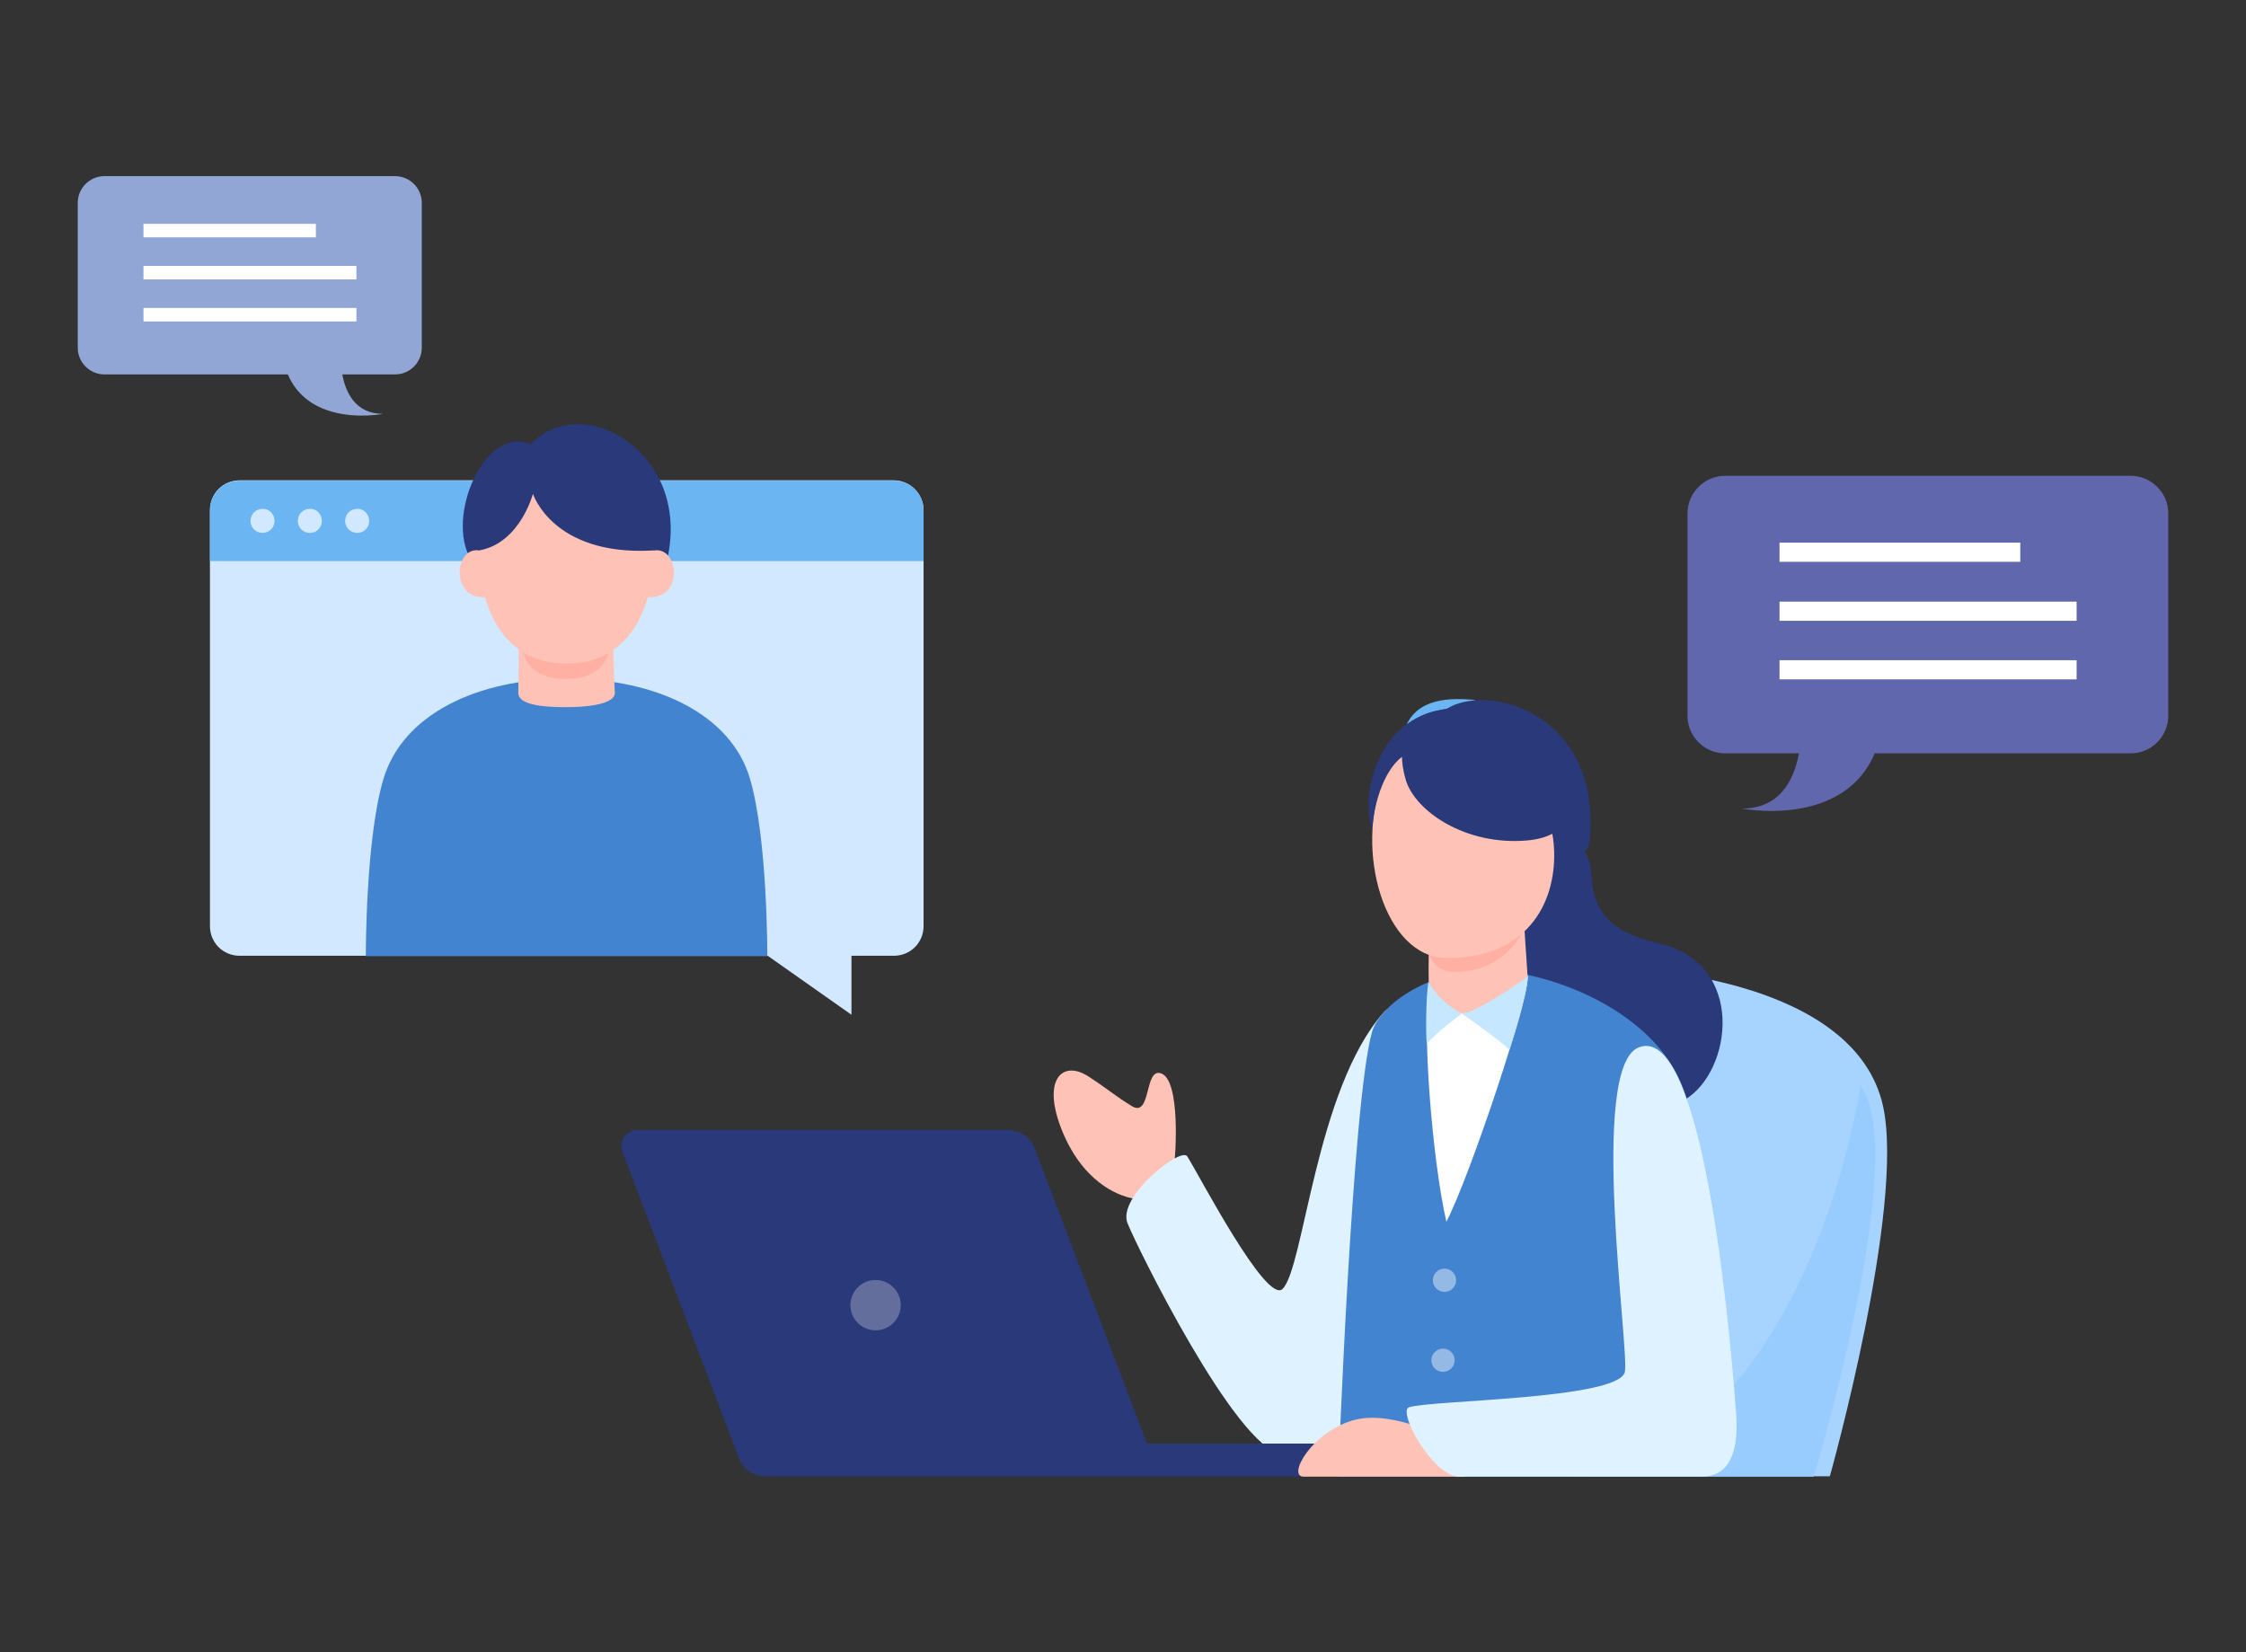 <?xml version="1.0" encoding="utf-8"?>
<!-- Generator: Adobe Illustrator 28.3.0, SVG Export Plug-In . SVG Version: 6.00 Build 0)  -->
<svg version="1.1" id="objects_00000057124297086271037730000000086111388007131014_"
	 xmlns="http://www.w3.org/2000/svg" xmlns:xlink="http://www.w3.org/1999/xlink" x="0px" y="0px" viewBox="0 0 598 440"
	 style="enable-background:new 0 0 598 440;" xml:space="preserve">
<rect x="0" y="0" width="598" height="440" fill="#333333" stroke="none"/>
<style type="text/css">
	.st0{fill:#D1E8FF;}
	.st1{fill:#6BB5F2;}
	.st2{fill:#4384D1;}
	.st3{fill:#FFC2B6;}
	.st4{fill:#FFB0A3;}
	.st5{fill:#2A397A;}
	.st6{fill:#A6D3FF;}
	.st7{fill:#98CCFF;}
	.st8{fill:#DFF2FF;}
	.st9{fill:#FFFFFF;}
	.st10{fill:#C5E7FF;}
	.st11{fill:#94B9E5;}
	.st12{fill:#636E9D;}
	.st13{fill:#6167AD;}
	.st14{fill:#91A6D5;}
	.st15{fill:none;}
</style>
<g>
	<g>
		<path class="st0" d="M238,127.9H63.8c-4.4,0-7.9,3.5-7.9,7.9v110.8c0,4.4,3.5,7.9,7.9,7.9h140.6l22.3,15.7v-15.7H238
			c4.4,0,7.9-3.5,7.9-7.9V135.8C245.9,131.5,242.3,127.9,238,127.9z"/>
		<path class="st1" d="M245.9,149.4h-190v-13.5c0-4.4,3.5-7.9,7.9-7.9H238c4.4,0,7.9,3.5,7.9,7.9V149.4z"/>
		<path class="st2" d="M102.1,207.4c5.1-17.1,24.8-26.7,48.8-26.7c24,0,43.8,9.6,48.8,26.7c4.7,16.1,4.6,47.2,4.6,47.2H97.4
			C97.4,254.6,97.3,223.4,102.1,207.4z"/>
		<path class="st3" d="M138.2,167.8c-0.1,4.6-0.1,11.9-0.2,16.7c0,1.7,1.8,3.8,12.4,3.8c10.6,0,13.4-2.1,13.3-3.8
			c-0.2-2.7-0.5-13.6-0.6-17.8C163,163.2,138.3,163,138.2,167.8z"/>
		<path class="st4" d="M139.1,170.1c0,0-1.6,10.7,11.6,10.7c13,0,11.9-11.1,11.9-11.1L139.1,170.1z"/>
		<path class="st5" d="M141.3,118.3c13.5-14.4,42.7,1.9,36.4,30.4c-1.2,2.5-29.5-22.6-33.8-20.5c-4.3,2.1-16.7,23.6-18.5,20.8
			C118.5,137.7,129.1,113,141.3,118.3z"/>
		<path class="st3" d="M174,147.4c0,14.1-6.2,29.3-23.2,29.3c-17,0-23.2-15.3-23.2-29.3c0-14.1,10.4-23.5,23.2-23.5
			C163.6,123.9,174,133.3,174,147.4z"/>
		<path class="st5" d="M141.9,131.5c0,0,5.2,16.4,31.5,15.1c12-0.7-5.4-29.8-25.9-28.1c-17.8,1.4-22.1,18.8-21.4,28.2
			c0.2,3.1-1.3,0.5,1.8-0.2C138.5,144.4,141.9,131.5,141.9,131.5z"/>
		<path class="st3" d="M174,146.6c6.9-1.3,8.1,13.2-1.6,12.4C169.7,158.8,169.6,147.4,174,146.6z"/>
		<path class="st3" d="M127.8,146.6c-6.9-1.4-8.1,13.2,1.6,12.4C132.1,158.8,132.1,147.4,127.8,146.6z"/>
		<g>
			<path class="st0" d="M73.1,138.7c0,1.8-1.4,3.2-3.2,3.2c-1.8,0-3.2-1.4-3.2-3.2c0-1.8,1.4-3.2,3.2-3.2
				C71.6,135.4,73.1,136.9,73.1,138.7z"/>
			<path class="st0" d="M85.7,138.7c0,1.8-1.4,3.2-3.2,3.2c-1.8,0-3.2-1.4-3.2-3.2c0-1.8,1.4-3.2,3.2-3.2
				C84.2,135.4,85.7,136.9,85.7,138.7z"/>
			<path class="st0" d="M98.3,138.7c0,1.8-1.4,3.2-3.2,3.2c-1.8,0-3.2-1.4-3.2-3.2c0-1.8,1.4-3.2,3.2-3.2
				C96.8,135.4,98.3,136.9,98.3,138.7z"/>
		</g>
	</g>
	<g>
		<path class="st3" d="M312.6,310.3c0.4-2.3,1.8-22.8-3.5-24.5c-4.5-1.5-2.5,12-7.8,8.7c-4.7-2.9-5.9-4.2-11.4-7.8
			c-6.8-4.5-12.4,0.4-7.5,13.4c5.5,14.5,15.2,18.3,19.2,19C308.7,320.4,311.4,317.1,312.6,310.3z"/>
		<path class="st1" d="M375.5,196.3c-0.2,0-0.3,0-0.5-0.1c-0.8-0.3-1.2-1.1-1-1.9c2.9-9,13.3-8.3,17.8-8l0.3,0
			c0.8,0.1,1.5,0.8,1.4,1.6c-0.1,0.8-0.8,1.5-1.6,1.4l-0.4,0c-6.5-0.4-12.8,0-14.7,5.9C376.7,195.9,376.1,196.3,375.5,196.3z"/>
		<g>
			<path class="st6" d="M435.8,258.2c0,0,58.2,2.2,65.6,36.5c5.8,27.2-14.2,98.4-14.2,98.4h-69.7L435.8,258.2z"/>
			<path class="st7" d="M495.4,289.3c-9.2,51.6-35.6,98.9-74.8,103.9h62.3C482.9,393.2,508.9,307,495.4,289.3z"/>
		</g>
		<path class="st8" d="M368.3,269.7c-18,20.5-21.1,67.8-26.8,73.5c-4.3,4.3-22.4-30.6-25.4-35.3c-1.7-2.6-18.7,10.8-15.9,17.8
			c2.3,5.9,28.7,59.6,41,61.5c20.1,3,32.3-32,35.8-43.1C380.3,333,379.1,257.4,368.3,269.7z"/>
		<path class="st5" d="M423.7,232.8c0.5,10.4,5.7,15.6,17.7,18.3c23.8,5.3,19.7,34.4,7.2,41.7c-20.6,11.9-47.8,0-52.5-24.3
			c-3.5-18.2-2.7-30.1,5.5-39.3C411,218.7,423.2,221.7,423.7,232.8z"/>
		<path class="st2" d="M395.6,258.4c16.4-0.3,46.5,11,53.2,33.3c6.3,20.9,14.6,99,4.6,101.5h-97.1c0,0,3.7-99.8,9-118.4
			C367.2,268.1,379.3,258.7,395.6,258.4z"/>
		<path class="st9" d="M406.7,259.6c1.1,4.6-15.6,54.4-21.6,65.7c-3.7-15.9-6.9-54-4.2-63.9c1.1-4,3.5-5,10.6-5.5
			C396.3,255.6,403.5,254.5,406.7,259.6z"/>
		<path class="st5" d="M382.2,191.6c7.6-11.6,44.4-4.9,41.1,31.9C421.9,240.6,372.4,206.6,382.2,191.6z"/>
		<path class="st5" d="M381.7,189.9c-13.6,2.2-19.8,20.3-16.4,30.7c1.6,4.9,28.4-10.5,30.1-17.1
			C397.8,194.3,389.7,188.6,381.7,189.9z"/>
		<path class="st3" d="M380.7,246.7c-0.3,5.2-0.4,10.3-0.3,14.8c0,2,4.2,8.1,8.8,8.3c7.7,0.3,17.7-7,17.5-10.2
			c-0.3-4.5-1.2-18.9-1.6-21.6C404.5,232.7,381,240.1,380.7,246.7z"/>
		<path class="st4" d="M379.6,250.4c0,0,0.4,8.4,7.5,8.4c16.1,0.1,20.3-14.9,20.3-14.9S379,246.5,379.6,250.4z"/>
		<path class="st3" d="M368.4,207.1c-7.9,19.3,0.2,47.9,16.7,48c21,0.1,29.1-14,28.7-28.4c-0.5-20.6-21.6-30-35.2-29.1
			C373.8,197.9,370.2,202.6,368.4,207.1z"/>
		<path class="st5" d="M374.3,207.7c2.5,8.3,15.9,17.5,32.2,16.1c26.6-2.2,3.4-40.1-22.2-34.9C371.4,191.7,372.6,201.9,374.3,207.7z
			"/>
		<path class="st10" d="M389.2,269.9c0,0,8.7,6,12.7,9.6c0.1-0.2,4.7-14,4.9-19.5C405.2,261.1,393.9,269.3,389.2,269.9z"/>
		<path class="st10" d="M389.2,269.9c0,0-6.8,5-9.3,8.1c-0.3-1.8-0.3-12.1,0.4-16.5C383.6,267.2,389.2,269.9,389.2,269.9z"/>
		<path class="st5" d="M384.4,188.9c-12.2,1.5-17.4,12.7-18.5,17.1c9.2-8.5,27-13.7,39.6-10C404.5,194.6,397.5,187.3,384.4,188.9z"
			/>
		<circle class="st11" cx="384.6" cy="340.9" r="3.1"/>
		<circle class="st11" cx="384.2" cy="362.2" r="3.1"/>
		<g>
			<path class="st5" d="M305.4,384.4l-29.9-78.6c-1.1-3-4-4.9-7.1-4.9h-98.7c-3,0-5,3-4,5.7l31.1,81.8c1.1,2.8,3.8,4.7,6.8,4.7h36
				h69h38.8c2.3,0,4.4-1.2,5.2-3.1l2.5-5.6H305.4z"/>
			
				<ellipse transform="matrix(0.231 -0.973 0.973 0.231 -158.742 494.09)" class="st12" cx="233.1" cy="347.4" rx="6.7" ry="6.7"/>
		</g>
		<path class="st3" d="M386.1,383.6c0,0-14.6-8.1-25.1-5.6c-11.5,2.8-18.5,15.2-13.9,15.2c4.8,0,39.8,0,42.4,0
			C391.3,393.2,386.1,383.6,386.1,383.6z"/>
		<path class="st8" d="M436.3,278.9c-13.5,5.3-2.3,81.4-3.7,86.5c-2,7.2-51.2,7.4-57.4,9.3c-3.3,1,6.3,18.5,13.3,18.5
			c8,0,55.5,0,64.6,0c6.9,0,9.8-5.9,9.2-16C461.5,366.1,454.6,271.6,436.3,278.9z"/>
		<path class="st5" d="M375.3,200.4c-5.5,2.1-9.1,11.1-9.9,19.6c-0.6-2.5-0.7-14.3,3-19.2C369.5,199.5,373.7,198.2,375.3,200.4z"/>
	</g>
	<g>
		<g>
			<path class="st13" d="M567.3,200.6h-108c-5.5,0-10-4.5-10-10v-53.9c0-5.5,4.5-10,10-10h108c5.5,0,10,4.5,10,10v53.9
				C577.3,196.1,572.8,200.6,567.3,200.6z"/>
			<path class="st13" d="M479.3,186.4c0,0,4.2,28.9-15.5,28.9c0,0,37.9,7.5,37.9-28.9L479.3,186.4z"/>
		</g>
		<g>
			<rect x="473.8" y="144.5" class="st9" width="64.1" height="5.1"/>
			<rect x="473.8" y="160.2" class="st9" width="79.1" height="5.1"/>
			<rect x="473.8" y="175.8" class="st9" width="79.1" height="5.1"/>
		</g>
	</g>
	<g>
		<g>
			<path class="st14" d="M27.8,99.7h77.4c3.9,0,7.1-3.2,7.1-7.1V54c0-3.9-3.2-7.1-7.1-7.1H27.8c-3.9,0-7.1,3.2-7.1,7.1v38.6
				C20.7,96.5,23.9,99.7,27.8,99.7z"/>
			<path class="st14" d="M90.9,89.5c0,0-3,20.7,11.1,20.7c0,0-27.2,5.4-27.2-20.7L90.9,89.5z"/>
		</g>
		<g>
			<rect x="38.2" y="59.6" class="st9" width="45.9" height="3.6"/>
			<rect x="38.2" y="70.8" class="st9" width="56.7" height="3.6"/>
			<rect x="38.2" y="82" class="st9" width="56.7" height="3.6"/>
		</g>
	</g>
</g>
<rect class="st15" width="598" height="440"/>
</svg>
